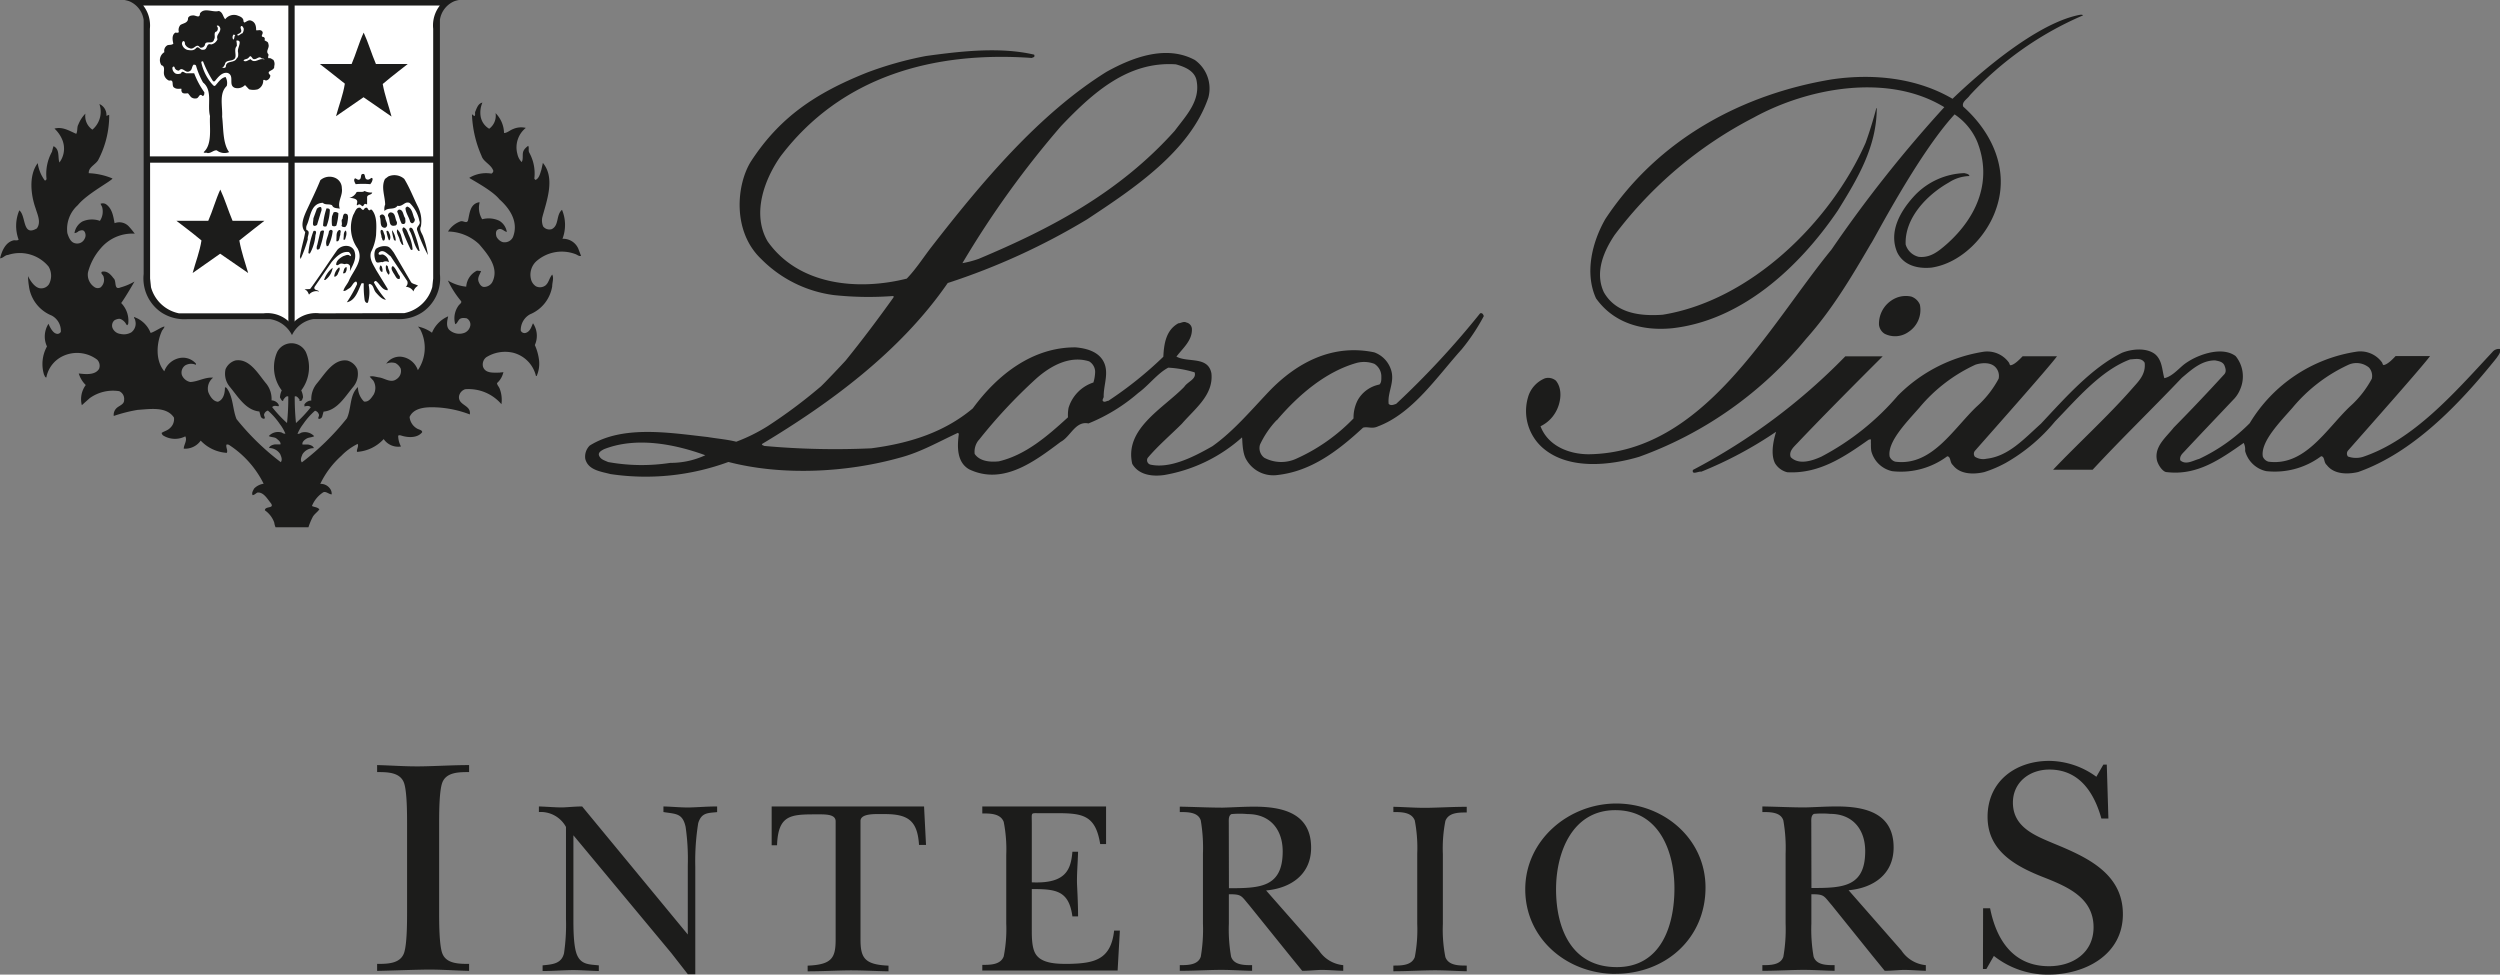 <svg xmlns="http://www.w3.org/2000/svg" viewBox="0 0 357.12 139.22"><rect x="0" y="0" width="357.12" height="139.22" fill="#808080" stroke="none"/><defs><style>.cls-1,.cls-2{fill:#1c1c1b;}.cls-2,.cls-3{fill-rule:evenodd;}.cls-3{fill:#fff;}</style></defs><title>loro-piana-interiors-logo</title><g id="レイヤー_2" data-name="レイヤー 2"><g id="Livello_1" data-name="Livello 1"><path class="cls-1" d="M283.26,138.42h.49l1.07-1.87a12.35,12.35,0,0,0,7.79,2.67c5.21,0,10.64-2.8,10.64-8.63s-5.16-8.15-9.79-10.06c-2.76-1.16-5.92-2.36-5.92-5.88,0-2.89,2.36-4.72,5.21-4.72,4.31,0,6.41,3.34,7.43,7h1l-.23-7.71h-.49l-1,1.74a11.59,11.59,0,0,0-6.72-2.27c-4.85,0-8.82,2.94-8.82,8s4.32,7.21,8.37,8.77c3.25,1.3,6.77,2.9,6.77,7,0,3.6-2.9,5.56-6.37,5.56-5.12,0-7.52-3.78-8.41-8.28h-1Zm-19.19-11.25c3.52-.32,6.43-2.27,6.43-6.11,0-4.94-4.08-5.86-8.13-5.86-1.49,0-3,.1-4.51.14-2,0-4.09-.11-6.11-.14V116c1.13,0,2.63,0,3,1.21a22.65,22.65,0,0,1,.32,4.73v10a22.56,22.56,0,0,1-.32,4.72c-.39,1.21-1.89,1.21-3,1.21v.81c1.77,0,3.55-.1,5.32-.13s3.38.1,5,.13v-.81c-1.13,0-2.59,0-3-1.21a22.56,22.56,0,0,1-.32-4.72v-4.2c1.89,0,1.74.21,2.92,1.57l5.89,7.32,1.67,2.05c.89,0,1.78-.1,2.67-.13,1.06,0,2.13.1,3.2.13v-.81a4.69,4.69,0,0,1-3.49-2.1Zm-5.33-9.63c0-.39-.07-1.07.39-1.28a12.61,12.61,0,0,1,2.31,0c3.2,0,5,2.2,5,5.33,0,5.15-3.23,5.26-7.68,5.26Zm-28-1.81c6.25,0,8.45,5.86,8.45,11.19s-1.92,11.23-8.24,11.23c-6.47,0-8.67-5.54-8.67-11.12,0-5.26,2.31-11.3,8.46-11.3m0,23.38c7.18,0,12.89-5.05,12.89-12.33,0-7-6-12-12.75-12s-13,5.18-13,12.26,6,12.08,12.9,12.08M202.45,132a20.66,20.66,0,0,1-.35,4.72c-.46,1.21-1.92,1.21-3.06,1.21v.81c1.78,0,3.59-.1,5.37-.13s3.44.1,5.11.13v-.81c-1.14,0-2.59,0-3.05-1.21a20.1,20.1,0,0,1-.36-4.72V122a20.19,20.19,0,0,1,.36-4.73c.46-1.21,1.91-1.21,3.05-1.21v-.81c-1.78,0-3.55.1-5.36.14s-3.41-.11-5.12-.14V116c1.14,0,2.6,0,3.06,1.21a20.75,20.75,0,0,1,.35,4.73Zm-21.59-4.8c3.52-.32,6.43-2.27,6.43-6.11,0-4.94-4.08-5.86-8.14-5.86-1.49,0-3,.1-4.51.14-2,0-4.08-.11-6.11-.14V116c1.14,0,2.63,0,3,1.21a23.37,23.37,0,0,1,.31,4.73v10a23.27,23.27,0,0,1-.31,4.72c-.4,1.21-1.89,1.21-3,1.21v.81c1.78,0,3.56-.1,5.33-.13s3.37.1,5,.13v-.81c-1.14,0-2.59,0-3-1.21a22.56,22.56,0,0,1-.32-4.72v-4.2c1.88,0,1.74.21,2.91,1.57l5.9,7.32,1.67,2.05c.89,0,1.78-.1,2.66-.13,1.07,0,2.14.1,3.2.13v-.81a4.68,4.68,0,0,1-3.48-2.1Zm-5.33-9.63c0-.39-.07-1.07.39-1.28a12.59,12.59,0,0,1,2.31,0c3.2,0,5,2.2,5,5.33,0,5.15-3.24,5.26-7.68,5.26ZM143.74,131.9a20.14,20.14,0,0,1-.36,4.72c-.46,1.21-1.92,1.21-3.06,1.21v.81h19.33l.32-5.71h-.82c-.46,4.22-2.88,4.69-6.57,4.76-1.42,0-3.63,0-4.55-1.28-.64-.85-.64-2.53-.64-3.59V127c3.41,0,5.3.18,5.8,3.91H154c0-1.46-.07-3-.14-4.41s.1-3.23.14-4.83h-.81c-.22,2.56-.93,4.59-5.8,4.37v-8.42c0-1.56-.18-1.46.92-1.46h2.56c3.77,0,5.62.25,6.29,4.41H158V115.2H140.32v1c1.14,0,2.6,0,3.06,1.21a20.19,20.19,0,0,1,.36,4.73ZM132,115.2H110.23v5.54H111c.15-4.23,1.85-4.41,5.37-4.41,1.42,0,3-.1,3,1v16.84c0,2.64-.5,3.63-4,3.77v.81c1.92,0,3.77-.1,5.65-.13s3.94.1,5.9.13v-.81c-3.45-.14-4-1.13-4-3.77V117.29c0-1.14,2.14-1,3.45-1,3.34,0,4.69.93,4.91,4.41h1ZM80.85,131.26a28.2,28.2,0,0,1-.28,4.9c-.36,1.53-1.67,1.6-3.06,1.74v.81c1.32,0,2.63-.1,3.94-.13s2.74.1,4.09.13v-.81c-1.32-.14-2.49-.07-3.1-1.46-.53-1.2-.53-3.87-.53-5.18V119.32l14,16.84c.78,1,1.56,2,2.34,3h1.07V123.79a34.13,34.13,0,0,1,.42-6.21c.47-1.53,1.39-1.43,2.7-1.57v-.81c-1.31,0-2.52.1-3.76.14s-2.59-.11-3.91-.14V116c1.78.29,2.74.14,3.17,2.13a32.09,32.09,0,0,1,.31,5.48v9.88L83.16,115.2c-.93,0-1.88.1-2.81.14-1.14,0-2.23-.11-3.37-.14V116a4.09,4.09,0,0,1,3.87,2.13Zm-22.7-1c0,1.42,0,4.71-.45,5.92-.58,1.51-2.4,1.51-3.83,1.51v1c2.23-.05,4.5-.14,6.73-.18s4.31.13,6.41.18v-1c-1.43,0-3.26,0-3.83-1.51-.45-1.21-.45-4.5-.45-5.92V117.72c0-1.42,0-4.72.45-5.92.57-1.51,2.4-1.51,3.83-1.51v-1c-2.23,0-4.46.14-6.73.18s-4.27-.13-6.41-.18v1c1.43,0,3.25,0,3.83,1.51.45,1.2.45,4.5.45,5.92Z"/><path class="cls-2" d="M267.26,63.44a6,6,0,0,1,0-.62c-.09-.14-.25,0-.34,0-3.49,2.46-7.07,4.89-11.62,4.64a2.86,2.86,0,0,1-1.74-1.28c-.86-1.69.17-4.45.14-4.5a56.85,56.85,0,0,1-10.67,5.7c-.39-.09-1.4.53-1.2-.25A86.19,86.19,0,0,0,263.6,50.9c1.68,0,5.43,0,5.34,0-3.4,3.38-8.89,8.91-12.19,12.4-.49.52-1.26,1.17-.95,2,1.18,1.2,3.19.47,4.36-.06a37,37,0,0,0,10.95-8.73,22,22,0,0,1,12.15-6.25A3.8,3.8,0,0,1,287,51.84c.05.11.05.25.19.34.56-.06,1.33-.86,1.74-1.29h4.91c-1,1.4-8.83,10.22-11.68,13.46a.67.67,0,0,0-.05.89,2.17,2.17,0,0,0,1.66.29c3.15-.35,5.38-2.86,7.77-5,3.49-3.72,7.24-8,11.6-10.14,1.39-.54,3.43-.76,4.69.19,1.06.89,1,2.26,1.34,3.44,1.18-.25,2.11-1.46,3-2.1a9.67,9.67,0,0,1,2.1-1.12c1.51-.58,3.63-1,5.08.06a4.59,4.59,0,0,1,.68,4.69,4.52,4.52,0,0,1-.82,1.35c-2.4,2.54-4.83,5.08-7.23,7.65-.32.33-.65.67-.53,1.21.81.72,1.87,0,2.68-.2a25.21,25.21,0,0,0,7.24-5.11,21.59,21.59,0,0,1,15.23-10.21,3.8,3.8,0,0,1,3.69,1.57c.05.11.05.25.19.34.56-.06,1.33-.86,1.73-1.29h4.92c-1,1.4-8.83,10.22-11.68,13.46a.67.67,0,0,0-.05.89,3.4,3.4,0,0,0,2.12.06c7.24-2.43,13-9.05,18.53-15a1.18,1.18,0,0,1,1.06-.42c.17.48-.22.89-.48,1.29-5.36,6.7-12,13.55-19.78,16.29-1.54.36-3.47.33-4.47-1-.49-.41-.25-1.2-.81-1.26a11.1,11.1,0,0,1-7.86,2.13,4,4,0,0,1-3-2.88,2.19,2.19,0,0,0-.2-1.15c-3.29,2.29-6.62,4.7-11,4.17-.56,0-1.3-1.08-1.42-1.82-.31-1.9,1.34-3.16,2.43-4.55,2.49-2.52,4.89-5.06,7.24-7.63.31-.38.14-.87,0-1.23-.25-.56-.84-.62-1.34-.73-1.93,0-3.32,1.29-4.75,2.49-4.28,4.5-8.55,8.61-12.74,13.13-1.7,0-5.59,0-5.65,0,3.58-3.77,7.93-7.73,11.35-11.65.77-.89,1.93-1.94,1.73-3.63-.45-.76-1.37-.51-2.07-.48-4.16,1.54-7.63,5.67-10.73,8.86a25.43,25.43,0,0,1-7,5.9,17,17,0,0,1-3.12,1.34c-1.54.36-3.47.33-4.47-1-.49-.41-.25-1.2-.81-1.26a11.08,11.08,0,0,1-7.85,2.13,3.94,3.94,0,0,1-3-2.88A6,6,0,0,1,267.26,63.44Zm6.94-5.23a22.83,22.83,0,0,1,8-6.12c.89-.28,2.21-.39,2.9.42a1.81,1.81,0,0,1,.4,1.59,14.42,14.42,0,0,1-3.16,4c-3.38,3.24-6.4,8.52-11.6,7.85a1.23,1.23,0,0,1-.81-.73C269.57,63.09,272.44,60.23,274.2,58.21Zm53.31,0a22.74,22.74,0,0,1,8-6.12,2.8,2.8,0,0,1,2.9.42,1.81,1.81,0,0,1,.4,1.59,14.42,14.42,0,0,1-3.16,4c-3.38,3.24-6.4,8.52-11.6,7.85a1.23,1.23,0,0,1-.81-.73C322.88,63.09,325.75,60.23,327.51,58.21ZM270.22,42.9a3.62,3.62,0,0,1,2.82-.53,2.07,2.07,0,0,1,1.21,1.14,3.76,3.76,0,0,1-1.6,3.89,3.32,3.32,0,0,1-3.43.28,1.74,1.74,0,0,1-.81-1.29A4,4,0,0,1,270.22,42.9ZM220.67,54.05a1.7,1.7,0,0,1,1.59.33c1,1.23.7,3.16,0,4.42a4.94,4.94,0,0,1-2.2,2.09c1.06,2.8,4.05,4,6.9,4,16.41-.22,25.54-18.08,34.68-29.26a184.58,184.58,0,0,1,16.1-20.32c-8.08-4.94-19.54-2.74-27.22,1.48a58.29,58.29,0,0,0-19.87,16.77c-1.54,2.29-2.88,5.34-1.54,8.19,1.71,3,5.14,3.44,8.39,3.21,12.43-2,23.92-13.08,29-24.56q.87-2.43,1.53-4.95h.06c0,5.54-2.77,10.12-5.56,14.62-5.62,8.27-13.86,15.73-23.67,16.82-4.31.42-8.36-.75-10.87-4.27-1.68-3.67-.51-8.14,1.34-11.35,7.6-11.49,19.67-17.83,32.33-19.93,6.09-.89,12.24-.16,17.25,2.77.05,0,10.66-10.61,18.24-12,.12,0,.31-.05.4.09v0a47.55,47.55,0,0,0-16.16,11.41c-.33.53-1.2.92-.95,1.62,4.17,3.71,6.63,9.11,4.7,14.61-1.32,3.94-5,7.77-9.25,8.39-2,.19-4-.34-4.89-2.21-1.26-3,.53-6,2.6-8.19a10.27,10.27,0,0,1,7-3.1c.28.08.67.11.73.42a5.59,5.59,0,0,0-2.94.92c-3.13,1.76-6.34,5.09-6.17,8.86a2.55,2.55,0,0,0,1.87,1.76c1.65.17,2.79-.77,4-1.82,4.44-3.95,6.51-9.16,4.36-14.61a8.84,8.84,0,0,0-3.24-3.92c-5.31,5.75-11.82,18.48-11.94,18.45-2.74,4.69-5.5,9.39-9.3,13.64a54.88,54.88,0,0,1-23.81,16.82c-4.22,1.26-10,1.87-13.64-1.15a7,7,0,0,1-2.13-7.71A4.17,4.17,0,0,1,220.67,54.05Zm-38.29,6c3.13-3.69,7.07-7,11.46-8.22a4.2,4.2,0,0,1,2.48.14,2.13,2.13,0,0,1,1,1.68c0,.47.05,1-.28,1.28a4.57,4.57,0,0,0-3.08,2.21,5.43,5.43,0,0,0-.61,2.63,26.28,26.28,0,0,1-8.19,5.76,5.15,5.15,0,0,1-4.56-.14,1.73,1.73,0,0,1-.61-1.88A13.24,13.24,0,0,1,182.38,60Zm-42.59,2.85A74.09,74.09,0,0,1,148,54.1c2.1-1.87,4.84-3.35,7.58-2.48a1.77,1.77,0,0,1,.86,1.48,5.58,5.58,0,0,1-.25,1.54,5.48,5.48,0,0,0-3.55,3.63,5.58,5.58,0,0,0-.08,1.34c-3,2.74-6.07,5.39-9.87,6.29-1.26.14-2.74,0-3.46-1.06A2.64,2.64,0,0,1,139.79,62.88ZM151.58,18c4.61-4.84,9.59-9.26,16.38-8.81,1.14.31,2.57.84,2.93,2.15.7,3-1.45,5.15-3.07,7.33-8,8.94-17.89,14.05-28,18.3a14.46,14.46,0,0,1-2.34.62A134.93,134.93,0,0,1,151.58,18ZM86.27,64.17c4.61-1.82,10.12-.73,14.48.86a11.73,11.73,0,0,1-5,1.09A26.89,26.89,0,0,1,86.86,66c-.45-.22-1-.33-1.26-.86S86,64.33,86.27,64.17Zm-2-.54c4.72-2.93,11.37-1.81,16.82-1.2,1.37.23,2.77.34,4.08.67a24.8,24.8,0,0,0,4.5-2.23,72.87,72.87,0,0,0,7.46-5.56c.11,0,3.61-3.72,3.69-3.83,2.38-2.94,4.64-5.95,6.82-9v-.2a46.53,46.53,0,0,1-8.55-.13A17.85,17.85,0,0,1,108.74,37c-4.21-4-3.52-10.74-1.43-14,4-6.12,9-9.63,16.56-12.64A50.58,50.58,0,0,1,132.27,8c4.89-.67,10.54-1.34,15.43-.2.11.06.05.17.05.28s-.22.09-.33.2c-14.09-1-27.28,2.63-35.94,14.08-2.32,3.33-4.11,8.22-1.82,12.13,4.42,6.26,12.86,7.07,19.87,5.31,1.34-1.39,2.35-3,3.55-4.55,7-9,15.23-18.92,25-25,3.6-2,8.47-3.91,12.6-1.68a5,5,0,0,1,1.93,5.37c-2.63,7.72-10.84,13.1-17.3,17.38a96.11,96.11,0,0,1-19.93,9.11c-6.76,9.81-16.85,17.19-26.54,23,0,.19.22.19.33.27a111.75,111.75,0,0,0,15.29.34c5.33-.7,10.34-2.21,14.5-5.7,3.55-4.86,8.58-8.75,14.67-8.72,1.71.14,3.64.7,4.22,2.54.45,1.46-.22,3-.19,4.5,0,.2-.2.36-.14.59.22.31.56,0,.81,0a54.25,54.25,0,0,0,7.85-6.29c.09-1.84.37-3.8,2.15-4.78.37,0,.73-.33,1.15-.11a1,1,0,0,1,.78.87c.09,1.67-1.26,2.76-2.21,4,1.65.9,4.53-.11,5,2.4.31,3.08-2.32,5-4.22,7.19-1.59,1.59-3.46,3.18-4.89,4.89a.65.65,0,0,0,.4.95c2.82.62,6.21-1.12,8.85-2.63,3-2.12,5.51-5.12,8.11-7.85,4-4.16,9.11-6.79,15-5.56a3.92,3.92,0,0,1,2.4,2.48c.59,1.76-.53,3.22-.33,4.89.36.31.72.09,1.06,0a122.85,122.85,0,0,0,12-12.94c.33-.11.44.17.53.39a28.41,28.41,0,0,1-3.16,4.75c-3.55,3.94-7,9.14-11.94,11-.88.42-1.45,0-2.15.19-3.6,3.33-7.4,6.21-12.18,6.76a4.43,4.43,0,0,1-4.5-2.2c-.65-1.07-.53-3.16-.62-3.16a22.36,22.36,0,0,1-11.06,5.36c-1.76.26-3.69,0-4.61-1.59-1.15-5,4.38-7.88,7.43-11,.47-.75,1.79-1.09,1.48-2.07a15.59,15.59,0,0,0-3.77-.67c-1.57.84-2.8,2.54-4.28,3.61a25.38,25.38,0,0,1-7.12,4.36c-1.85-.4-2.57,1.9-3.95,2.62-3.74,2.8-8.24,6.24-13.07,3.94-1.79-1-1.74-3.24-1.49-5.08l-.13-.14c-2.74,1.26-5.37,2.79-8.3,3.55-7.55,2.12-16.74,2.62-24.49.61a34.22,34.22,0,0,1-16.85,1.73c-1.34-.36-3.21-.55-3.6-2.2A2.23,2.23,0,0,1,84.26,63.63Z"/><path class="cls-2" d="M41.71,47.87a4.23,4.23,0,0,0-3.11-2.28H26.71a6,6,0,0,1-3.72-1,5.88,5.88,0,0,1-2.47-5.44V2.83A3.4,3.4,0,0,0,18.45.17,5.72,5.72,0,0,0,17.79,0H65.57a4.11,4.11,0,0,0-.66.17,3.44,3.44,0,0,0-2.07,2.66l0,36.31a5.87,5.87,0,0,1-2.47,5.44,6,6,0,0,1-3.73,1H44.76A4.12,4.12,0,0,0,41.71,47.87Z"/><path class="cls-3" d="M25.57,44.76a5.22,5.22,0,0,1-4-3.73l-.13-1.25V22.87h20.3V46.45a4.53,4.53,0,0,0-4.09-1.69Z"/><path class="cls-3" d="M45.67,44.76a4.51,4.51,0,0,0-4.1,1.69V22.87H61.88V39.78L61.75,41a5.22,5.22,0,0,1-4,3.73Z"/><path class="cls-3" d="M61.88,4.11V22.55H41.71V.79H62.83A4.61,4.61,0,0,0,61.88,4.11Z"/><path class="cls-3" d="M20.46.79H41.57V22.55H21.41V4.11A4.61,4.61,0,0,0,20.46.79Z"/><path class="cls-2" d="M48,16.6c.43-1.6,1-3,1.26-4.65-1.17-.95-3.58-2.81-3.58-2.81h4.55c.62-1.43,1.06-3.07,1.72-4.48.66,1.41,1.13,3.05,1.75,4.48h4.55S55.84,11,54.67,12c.29,1.61.85,3.1,1.26,4.65l-4-2.76Z"/><path class="cls-2" d="M27.52,39c.43-1.6,1-3,1.26-4.65-1.17-1-3.58-2.81-3.58-2.81h4.55c.63-1.42,1.07-3.06,1.72-4.46.66,1.4,1.13,3,1.75,4.46h4.55s-2.41,1.86-3.58,2.81C34.48,36,35,37.44,35.45,39l-4-2.76Z"/><path class="cls-2" d="M23.48,7.45a.89.89,0,0,1,.47-1c.28-.07.59,0,.81-.21-.11-.5-.26-1.23.29-1.58.17,0,.39.08.5-.09a1.08,1.08,0,0,1,.22-1c.4-.27,1.13-.27,1.09-1a.63.63,0,0,1,.57-.35c.48-.15,1.1.55,1.14-.31.64-.89,1.79-.09,2.68-.34.59.16.59.83.92,1.18a1.58,1.58,0,0,1,1.66-.57c.35.13.83.26.94.7,0,.11,0,.27.16.34.31-.13.59-.44,1-.25.57.24.66.8.66,1.35.29.06.64-.15.88.18s-.4.72.18.79a.3.3,0,0,1,.13.44c.17.18.55.2.55.53.24.59-.44,1,0,1.48.1.22-.16.42.06.59.27-.09.44.13.66.22a1.1,1.1,0,0,1,.12.91c.12.72-1.34.57-.56,1.28a.73.73,0,0,1-.5.73c-.2.11-.37-.18-.51,0a1.34,1.34,0,0,1-.79,1.29,2.44,2.44,0,0,1-1.23,0L35,12.15a1.48,1.48,0,0,1-1.45.4c-1-.37,0-1.7-1-2.12-.82-.2-1.44.64-1.88,1.19l-.22,0A15.77,15.77,0,0,1,29,8.76c-.11,0-.23,0-.25.13A7.07,7.07,0,0,0,30.28,12c.15.13.28.39.48.22.46-.49.79-1.08,1.46-1.22a1.71,1.71,0,0,1,.17,1.28c-1.14,1.08-.57,2.93-.66,4.39.2,1.55.06,3.8,1,5.06a1.77,1.77,0,0,1-1.76-.25c-.47-.06-.82.44-1.35.38-.16-.11-.42.06-.53-.13,1.3-1.13.8-3.63.91-5.15-.42-1.58.42-3.66-1-4.8a11.19,11.19,0,0,1-1-2.41c-.08-.13-.2-.13-.35-.13-.28.28-.17.75-.57.93-.6.37-1-.73-1.5-.09a.61.61,0,0,1-.6-.34c-.06-.08,0-.17-.13-.22s-.15.07-.22.12a.9.9,0,0,0,.48.88,1,1,0,0,0,.75-.05c.18-.48.53,0,.78,0l1.1,0a11.82,11.82,0,0,0,1.45,2.71c0,.24,0,.51-.26.53-.48-.51-.49.37-.93.35a.88.88,0,0,1-.74-.22l-.4-.51c-.29,0-.73.11-.88-.18s0-.33-.09-.48c-.29,0-.67.09-1-.15-.46-.25.08-1.2-.73-1a1.21,1.21,0,0,1-.75-1.15c0-.37.16-.93-.35-1.05A1.33,1.33,0,0,1,23.48,7.45Z"/><path class="cls-3" d="M26.15,5.87c.38,0,.18.44.37.6a1,1,0,0,0,.56.41c.64.33,1-.84,1.49-.09a.59.59,0,0,0,.71-.39c.07-.73,1.13.09,1.31-.8.24-.31-.16-1,.35-1.1a.57.57,0,0,0,.1-.7c-.06,0-.06-.09-.06-.12.26-.13.44.18.49.38.06.64-.65.88-.4,1.54a1.23,1.23,0,0,1-.91.75c-.77-.26-.44.82-1.16.75-.42.12-.65-.63-1-.22s-.82.31-1.22.25A1.11,1.11,0,0,1,26,6.31.51.51,0,0,1,26.15,5.87Z"/><path class="cls-3" d="M33.36,4.94c.11,0,.18.07.26.09-.21.16-.08.55-.3.62A.59.59,0,0,1,33.36,4.94Z"/><path class="cls-3" d="M34.46,4.5c.07-.29-.24-.53,0-.79.22,0,.27.22.35.35a1,1,0,0,1-.19.71c-.25,0-.51.48-.75.22C34,4.79,34.33,4.81,34.46,4.5Z"/><path class="cls-3" d="M32.13,9.2c.08-.69.95-.4,1.36-.79s-.17-1.33.34-1.84a3,3,0,0,0-.07-.75c.2-.09.46,0,.48.22,0,.53-.37,1-.22,1.5,0,.21.07.6-.19.78-.36.79-1.55.22-1.57,1.23-.13.24-.44.13-.62.09C31.93,9.7,32,9.37,32.13,9.2Z"/><path class="cls-3" d="M35.46,8.29c.13-.08.22-.37.4-.22s.19.34.39.38c.46.07.76-.55,1.15-.09.14,0,.33,0,.39.15-.74-.35-1.34.69-2-.06-.33.13-.68.46-1,.22C34.86,8.41,35.26,8.49,35.46,8.29Z"/><path class="cls-2" d="M49.56,59.75c.66-1.44.36-3.33,1.57-4.46A2.93,2.93,0,0,0,52,57.36c.68.1,1.05-.52,1.38-1a2,2,0,0,0-.06-2l-.51-.55c.4-.17.93.06,1.39.11.8.13,1.66.86,2.47.22a1.37,1.37,0,0,0,.57-1.49,1.76,1.76,0,0,0-.75-.78,1.88,1.88,0,0,0-1.32.09,2.35,2.35,0,0,1,2.16-1,2.86,2.86,0,0,1,2.36,1.92A5.68,5.68,0,0,0,60,47l-.29-.35a5.17,5.17,0,0,1,2,.88,4.31,4.31,0,0,1,2.31-2.34c-.13.6-.33,1.39.13,1.9a2.1,2.1,0,0,0,2.23.44,1.38,1.38,0,0,0,.81-1.06,1,1,0,0,0-.53-1c-.37-.06-.85-.11-1.1.22s-.28.53-.53.62a3.06,3.06,0,0,1,.53-2.73c.15-.16.42-.34.31-.56a13.78,13.78,0,0,1-1.89-2.95,6.18,6.18,0,0,0,2.62.88,2.76,2.76,0,0,1,1.54-2.29l.58.06c-.18.51-.6,1-.31,1.61.13.31.37.66.75.66a1.36,1.36,0,0,0,1.17-.7c1-2-.58-3.88-1.88-5.4A6.64,6.64,0,0,0,64,33.07a3.48,3.48,0,0,1,1.75-1.44c.42-.17.9.38,1.1-.13.24-1,.28-2.34,1.54-2.6h.13a3.08,3.08,0,0,0,.36,2.42,3.56,3.56,0,0,1,2.45.22,2.28,2.28,0,0,1,1.07,1.59c-.44-.08-.74-.61-1.25-.35-.36.16-.33.62-.25.95s.64.9,1.13.88a1.3,1.3,0,0,0,1.24-.73c.83-2.09-.34-4-1.94-5.42-1.07-1.34-4.24-2.93-4.29-3.06a4.64,4.64,0,0,1,3.16-.6c.18-.09.35-.33.22-.53-.35-.81-1.39-1.19-1.63-2a16,16,0,0,1-1.37-5.92c.15,0,.2.22.37.22.16-.17,0-.48.12-.66.2-.48.41-1.14,1-1.25a3.58,3.58,0,0,0-.26,1.91,2.52,2.52,0,0,0,1.23,1.82,2.31,2.31,0,0,0,.91-2.23A4.15,4.15,0,0,1,72,19c.44,0,.85-.4,1.28-.56a2.86,2.86,0,0,1,1.83-.17A3.57,3.57,0,0,0,73.91,22a2.27,2.27,0,0,0,.61,1.15c.23-.36.11-.88.18-1.32s.42-.75.75-1c.16.26,0,.64.13.93a6.13,6.13,0,0,1,.75,3.73c0,.08.11.15.16.22.55-.25.66-.93.84-1.44l.22-1c1.81,2.18.53,5.44-.09,7.8a2.23,2.23,0,0,0,.13,1.28,1.14,1.14,0,0,0,1.23.38c1.08-.54.58-2,1.46-2.76a5.58,5.58,0,0,1,.07,4.14,2.36,2.36,0,0,1,2.25,1.39L83,36.55c-.29.11-.55-.18-.83-.26a5.49,5.49,0,0,0-5.58,1.05,2.62,2.62,0,0,0-.75,2.5,1.67,1.67,0,0,0,.72,1.06,1.3,1.3,0,0,0,1.39-.15c.47-.43.49-1,.93-1.53.27.51,0,1.11,0,1.68a5.22,5.22,0,0,1-3.17,4,2.56,2.56,0,0,0-1.32,2.33.59.59,0,0,0,.75.31c.63-.22.77-.9,1-1.36a3.2,3.2,0,0,1,.26,3.11A7.47,7.47,0,0,1,77,51.44a4.34,4.34,0,0,1-.34,2.27h-.1a4.49,4.49,0,0,0-3.29-3.33,5.07,5.07,0,0,0-3.82.66A1.31,1.31,0,0,0,69,52.39c.34,1,1.55.83,2.41.84.15-.07.33,0,.5-.09A2.89,2.89,0,0,1,71,54.72c0,.26.24.49.35.73a4.44,4.44,0,0,1,.28,2.29,6.18,6.18,0,0,0-5.18-2.14,1.3,1.3,0,0,0-.88,1c-.15,1.34,1.77,1.23,1.54,2.6a15.47,15.47,0,0,0-4.6-1c-1.35-.07-3.35-.09-4,1.36a2.13,2.13,0,0,0,1,1.62c.26.2.84.22.79.57-.71.88-2.12.77-3.07.44-.12,0-.3-.07-.35.09a3.28,3.28,0,0,0,.4,1.5,2.49,2.49,0,0,1-2.47-1.06A5.66,5.66,0,0,1,51,64.55c-.09-.37.28-.77.09-1.14a8.56,8.56,0,0,0-2.34,1.71,12.83,12.83,0,0,0-3,4,1.62,1.62,0,0,1,1.44.75,1.21,1.21,0,0,1,.19.75c-.39,0-.85-.51-1.23-.28a4.19,4.19,0,0,0-1.59,1.94c.35.18.79.15,1.06.48-.29.42-.79.71-1,1.19a9.15,9.15,0,0,0-.56,1.37H39.36a2.48,2.48,0,0,1-.18-.66,3.6,3.6,0,0,0-1.34-1.76c0-.65,1.4-.2.87-1-.5-.6-1.05-1.63-1.93-1.54-.24.11-.42.35-.7.37-.16-.35.08-.66.22-.94a2.37,2.37,0,0,1,1.36-.69,14,14,0,0,0-5-5.58c-.11,0-.18-.07-.31,0-.11.39.23.81.05,1.17a5.6,5.6,0,0,1-3.73-1.75,2.72,2.72,0,0,1-2.42,1.15c0-.57.54-1.17.22-1.76a3.21,3.21,0,0,1-3.16-.12.56.56,0,0,1-.22-.37c.38-.26.84-.33,1.19-.69a1.69,1.69,0,0,0,.57-1.5c-1.08-1.63-3.43-1.21-5.18-1.1a20.88,20.88,0,0,0-3.42.87,1.3,1.3,0,0,1,.29-1c.38-.49,1.23-.58,1.19-1.31a1.2,1.2,0,0,0-.7-1.23,5.7,5.7,0,0,0-4.22,1l-1.12,1A3.42,3.42,0,0,1,12.25,55a3.86,3.86,0,0,1-1-1.65c.94.11,2.35.27,2.9-.66a1.22,1.22,0,0,0-.28-1.32A4.76,4.76,0,0,0,9,50.86a4.24,4.24,0,0,0-2.38,3.06c-.2,0-.24-.26-.34-.43a5.21,5.21,0,0,1,.43-4,3.37,3.37,0,0,1,.22-3.24S7.39,47.47,8,47.65a.54.54,0,0,0,.69-.25,2.47,2.47,0,0,0-1.32-2.33,5.26,5.26,0,0,1-3.24-4.22A10.78,10.78,0,0,1,4,39.44s.81,1.79,1.89,1.75A1.31,1.31,0,0,0,7,40.59a2.55,2.55,0,0,0-.06-2.51,5.34,5.34,0,0,0-5.8-1.66c-.42,0-.69.46-1.13.48.24-1,.77-2.35,2-2.58.21,0,.49.07.65-.09a5.64,5.64,0,0,1,.1-4.18c1,.79.4,3.81,2.5,2.58.66-.88.08-2-.18-2.89-.68-1.92-1-4.69.31-6.44a5.44,5.44,0,0,0,1,2.47c.13.05.22-.1.26-.19a6.49,6.49,0,0,1,.78-3.91,6.78,6.78,0,0,1,.22-.79c.94.48.57,1.56.84,2.33A3.3,3.3,0,0,0,8.91,20a4.52,4.52,0,0,0-1.13-1.63c1.17-.31,2.14.33,3.11.75.23-.4.07-.95.31-1.35a4.7,4.7,0,0,1,1-1.54,2.35,2.35,0,0,0,1,2.29,3.35,3.35,0,0,0,1-3.66,1.7,1.7,0,0,1,1,1.69l.4-.15A13.66,13.66,0,0,1,14,22.91c-.42.64-1.38,1-1.32,1.83a9.86,9.86,0,0,1,3.38.75c0,.29-3.64,2.18-4.94,3.81a4.57,4.57,0,0,0-1.5,4c.18.57.46,1.34,1.15,1.46a1.16,1.16,0,0,0,1.3-.62,1,1,0,0,0,0-1.06c-.2-.29-.53-.18-.83-.07a1,1,0,0,1-.6.29,2.32,2.32,0,0,1,1.13-1.66,3.37,3.37,0,0,1,2.5-.09,2.38,2.38,0,0,0,.31-2l-.22-.44a.86.86,0,0,1,.82.09c.88.66,1,1.73,1.19,2.68a1.86,1.86,0,0,1,2,.43,12.47,12.47,0,0,1,.88,1.07,5.89,5.89,0,0,0-4.87,2.1,8.4,8.4,0,0,0-1.81,3.42,2.12,2.12,0,0,0,1,2.16.85.85,0,0,0,.79,0,1.41,1.41,0,0,0,.44-1.5c0-.27-.53-.53-.22-.75.73-.15,1.24.4,1.63.93.49.37,0,1.76,1,1.32a8.37,8.37,0,0,0,2-.84s-1.22,2.14-1.9,3.07a3.58,3.58,0,0,1,1,3c-.07.06-.07.13-.14.16s-.2-.25-.3-.38-.51-.55-.87-.53a1.56,1.56,0,0,0-.66.22,1,1,0,0,0-.28,1.06,1.39,1.39,0,0,0,1.15.88,2.12,2.12,0,0,0,1.54-.22,1.56,1.56,0,0,0,.57-1.68c0-.19-.18-.32-.18-.52a3.88,3.88,0,0,1,2.37,2.27c.48-.07,1.76-1,2-.88a3,3,0,0,1-.35.54c-.82,1.73-1,4.28.31,5.83a2.92,2.92,0,0,1,2.32-1.92,2.48,2.48,0,0,1,2.2.82v.18a1.65,1.65,0,0,0-1.57.1,1.26,1.26,0,0,0-.44,1.35,1.64,1.64,0,0,0,1.22,1c1.14-.07,2.09-.72,3.24-.62A2,2,0,0,0,29.75,56c.22.55.66,1.33,1.38,1.39.8-.29,1-1.24,1-2,.09-.15.13,0,.22,0,1,1.3.84,3,1.44,4.48a36,36,0,0,0,6.32,6.15c.27-.35.06-.81-.09-1.16A1.87,1.87,0,0,0,38.43,64c.11-.34.51-.46.84-.52h.79c.09-.34-.31-.62-.57-.84s-.77-.16-1.09-.35a1.78,1.78,0,0,1,1.88-.49.65.65,0,0,0,.49.15,6,6,0,0,0-.8-1.38,9.92,9.92,0,0,0-1.7-1.92.76.76,0,0,0-.52.48c-.13.29.23.49,0,.69a.52.52,0,0,1-.52-.38l-.18-.66c-1.94-.18-3.05-2.12-4.21-3.51a2.9,2.9,0,0,1-.62-2.53,2.19,2.19,0,0,1,1.41-1.25c2-.33,3.26,1.93,4.32,3.21a3.51,3.51,0,0,1,.84,2.49,1.23,1.23,0,0,1,1,.58c0,.11.1.15,0,.26-.27,0-.66-.18-.91.13A18,18,0,0,0,41,60.43a33.65,33.65,0,0,0,.18-3.79c-.27-.13-.51.2-.66.41-.09.05,0,.22-.14.22s-.28-.31-.39-.5a2.62,2.62,0,0,1,.26-1,5.46,5.46,0,0,1-.66-5.48,2.3,2.3,0,0,1,4.1,0,5.46,5.46,0,0,1-.66,5.48,2.62,2.62,0,0,1,.26,1c-.11.19-.09.51-.39.5s0-.17-.14-.22c-.15-.21-.39-.54-.66-.41a36.18,36.18,0,0,0,.18,3.79,18.83,18.83,0,0,0,2.11-2.25c-.26-.31-.64-.15-.92-.13,0-.11.07-.15,0-.26a1.24,1.24,0,0,1,1-.58,3.51,3.51,0,0,1,.84-2.49c1.08-1.28,2.36-3.54,4.33-3.21a2.19,2.19,0,0,1,1.41,1.25,2.87,2.87,0,0,1-.62,2.53c-1.15,1.39-2.27,3.33-4.21,3.51l-.18.66a.5.5,0,0,1-.51.38c-.2-.2.16-.4,0-.69a.77.77,0,0,0-.53-.48,9.92,9.92,0,0,0-1.7,1.92,6,6,0,0,0-.8,1.38.66.66,0,0,0,.49-.15,1.8,1.8,0,0,1,1.89.49c-.33.19-.77.15-1.1.35s-.66.5-.57.84h.79c.33.06.73.18.84.52a1.87,1.87,0,0,0-1.63.87c-.14.35-.37.81-.09,1.16A36.15,36.15,0,0,0,49.56,59.75Z"/><rect class="cls-1" x="20.99" y="22.34" width="41.32" height="0.9"/><rect class="cls-1" x="41.19" y="0.35" width="0.9" height="46.46"/><path class="cls-2" d="M58.59,32.54c.22-.08.38.18.44.34a16.53,16.53,0,0,1,.91,2.95c0,.07-.11,0-.18,0-.71-.89-.73-2.06-1.32-3C58.55,32.76,58.41,32.59,58.59,32.54Z"/><path class="cls-2" d="M58.15,29.5c.79.24.77,1.19,1.1,1.81a.54.54,0,0,1-.31.57c-.17.05-.26-.1-.35-.19-.15-.69-.68-1.3-.66-2Z"/><path class="cls-2" d="M57.66,32.48c.45.18.56.75.75,1.15a5.75,5.75,0,0,1,.53,2,.17.17,0,0,1-.28,0,27.49,27.49,0,0,1-1.17-2.72C57.47,32.76,57.47,32.54,57.66,32.48Z"/><path class="cls-2" d="M57,29.94c.64,0,.56.82.88,1.22,0,.26.14.68-.13.81-.09.07-.24,0-.35,0-.31-.54-.4-1.16-.66-1.73A.41.41,0,0,1,57,29.94Z"/><path class="cls-2" d="M56.74,32.76a1.92,1.92,0,0,1,.53.82A12.63,12.63,0,0,1,57.62,35c-.29,0-.33-.39-.49-.57C57.07,33.83,56.54,33.34,56.74,32.76Z"/><path class="cls-2" d="M56,32.88a2.69,2.69,0,0,1,.53,1.45c-.09.13-.18,0-.26-.09A5.74,5.74,0,0,1,56,33Z"/><path class="cls-2" d="M56.12,38c.49.38.62,1,1,1.46l0,.35c-.42.22-.62-.36-.79-.62S55.66,38.25,56.12,38Z"/><path class="cls-2" d="M55.77,30.34c.77,0,.62.89.92,1.35.05.19,0,.52-.26.53-1,.24-.64-.91-1-1.35A.46.46,0,0,1,55.77,30.34Z"/><path class="cls-2" d="M55.2,33c.28-.13.35.2.44.38s.22.64,0,.93h-.09A5.48,5.48,0,0,1,55.2,33Z"/><path class="cls-2" d="M55.15,37.9c.13,0,.24.12.27.21,0,.39.44.81.1,1.14A1.46,1.46,0,0,1,55.15,37.9Z"/><path class="cls-2" d="M55.46,25.21a2.13,2.13,0,0,1,2.29.35c.77,1.26,1.28,2.62,1.94,3.94a4.58,4.58,0,0,1,.44,2.82c-.3.56.18,1,.34,1.53a13.2,13.2,0,0,1,.66,2.58,22.33,22.33,0,0,1-1.53-3.51c-.22-.59.58-.79.31-1.35A4.92,4.92,0,0,0,58.53,29c-.71-.33-1,.59-1.75.39-.44.66-1.36.18-1.85.75a1.6,1.6,0,0,1,.09-.92C55,28,54.4,26.71,55,25.56Z"/><path class="cls-2" d="M54.42,32.85c.36-.09.35.38.47.6s.17.64,0,.88c-.33.18-.25-.29-.4-.44C54.53,33.52,54.23,33.21,54.42,32.85Z"/><path class="cls-2" d="M54.42,30.69c.29-.18.51.11.6.34,0,.5.64,1.19,0,1.51-.88,0-.52-1-.76-1.54A.26.26,0,0,1,54.42,30.69Z"/><path class="cls-2" d="M54.33,37.93c.23,0,.25.33.31.53v.35c-.28.09-.31-.22-.41-.35A.87.87,0,0,1,54.33,37.93Z"/><path class="cls-2" d="M53.7,35.55a2.08,2.08,0,0,1,1.67-.34c.4.14.64.56.88.87l2.47,4.23c.25.29.66.27,1,.51a1.37,1.37,0,0,0-.66.81,1.31,1.31,0,0,0-1.1-.66.72.72,0,0,0,.22-.81l-2.38-3.55c-.47-.34-1-1-1.57-.62a.33.33,0,0,0-.15.31c.22.24.48-.07.72.1a1.31,1.31,0,0,1,.75,1.06.8.8,0,0,0-.88,0c-.35-.12-.81.28-1-.18S53.36,36.07,53.7,35.55Z"/><path class="cls-2" d="M51.29,27.88a.46.46,0,0,1,.4.14c0,.07-.13.18-.22.21s-.38.08-.44-.09A.3.3,0,0,1,51.29,27.88Z"/><path class="cls-2" d="M50.72,25.47c.22.05.4.29.62.18.41-.18,0-.91.66-.79.22.24.06.72.48.79s.6-.49.75-.09a1.22,1.22,0,0,1-.35.75,11,11,0,0,0-2.07,0C50.68,26.07,50.45,25.69,50.72,25.47Z"/><path class="cls-2" d="M50.94,27.44c.35-.11.84.09,1.14-.16a2.1,2.1,0,0,0,1.09.22c-.09.39-.64.24-.73.64v1.05c-.14,0-.27-.15-.4,0s-.09.2-.22.26-.37-.39-.62-.22c-.08,0-.11.12-.22.09-.06-.2.14-.46,0-.7s-.68-.36-1.1-.35A1.57,1.57,0,0,0,50.94,27.44Z"/><path class="cls-2" d="M49.4,32.92c.22.44,0,.91-.12,1.32l-.22,0C49.15,33.76,49,33.16,49.4,32.92Z"/><path class="cls-2" d="M49.88,40c.64-1.41,2.12-2.86,1.19-4.52a5.11,5.11,0,0,1-.6-4.8c.25-.36.38-1.13,1-1,.16.13.33.45.53.22a.37.37,0,0,1,.44-.22c.13.13.16.4.4.35.06-.12.17-.08.26-.08.8.92.67,2.36.62,3.64A7,7,0,0,1,53,36c-.29,1,.32,1.78.72,2.56l1.66,2.71v.19c-.78,0-1.08-.85-1.63-1.29-.12-.11-.29.06-.34.18a12.68,12.68,0,0,0,1.72,2.46c-.53,0-1-.55-1.41-1s-.31-1.13-.94-1.26l-.12.13a5.3,5.3,0,0,1-.1,2.54c-.25.16-.42-.14-.47-.35a13.89,13.89,0,0,1-.13-2.32c0-.15-.2-.07-.31-.09-.48,1-.86,2.47-2.1,2.72A19.3,19.3,0,0,0,51,40.6c0-.14,0-.35-.17-.38-.45.16-.51.73-1,1-.25.13-.45.38-.78.34C49.18,41,49.66,40.57,49.88,40Z"/><path class="cls-2" d="M49.5,38.15a1,1,0,0,1-.19.84c-.09,0-.2.15-.31,0C49.13,38.72,49.09,38.23,49.5,38.15Z"/><path class="cls-2" d="M49.59,30.6c.22.25.11.69.07,1s-.09.62-.35.84c-.2,0-.44,0-.53-.18.19-.33-.14-.82.15-1C49,30.94,49,30.27,49.59,30.6Z"/><path class="cls-2" d="M48.44,32.85c.42,0,.12.45.18.69-.15.29-.08.7-.35.92l-.22,0C48.11,33.87,47.94,33.14,48.44,32.85Z"/><path class="cls-2" d="M48.44,38.19c.25.24-.1.64-.17.93a.82.82,0,0,1-.37.39h-.16A1.91,1.91,0,0,1,48.44,38.19Z"/><path class="cls-2" d="M47.65,30.34a.62.62,0,0,1,.69.13,7.62,7.62,0,0,1-.29,1.75.51.51,0,0,1-.62,0,5.31,5.31,0,0,1,0-1.32Z"/><path class="cls-2" d="M47.17,32.85a.27.27,0,0,1,.35.16,6.06,6.06,0,0,1-.62,2.11c-.08,0-.13.07-.22.05-.31-.73.25-1.43.31-2.16Z"/><path class="cls-2" d="M47.52,38.25A2.63,2.63,0,0,1,46.46,40h-.17A3.65,3.65,0,0,1,47.52,38.25Z"/><path class="cls-2" d="M46.64,29.77c.2,0,.42,0,.48.22a7,7,0,0,1-.48,2.33c-.16.07-.47.07-.49-.13A9.54,9.54,0,0,1,46.64,29.77Z"/><path class="cls-2" d="M45.76,33.1a.4.4,0,0,1,.53-.12,12.42,12.42,0,0,1-.65,2.57c-.11.06-.19.13-.32.09s-.09-.45,0-.65Z"/><path class="cls-2" d="M45.27,29.81c.18-.13.33-.29.59-.22a.76.76,0,0,1,0,.66l-.57,1.88c-.14.09-.38.22-.52.06s0-.68,0-1Z"/><path class="cls-2" d="M44.76,33.06c.05-.14.2-.07.29-.08.22.21,0,.49,0,.74a6.37,6.37,0,0,1-.78,2.49.2.2,0,0,1-.22-.07A12.07,12.07,0,0,1,44.76,33.06Z"/><path class="cls-2" d="M44.32,41.26c1.35-1.83,2.56-3.71,3.86-5.56a1.68,1.68,0,0,1,1.66-.53,1.19,1.19,0,0,1,.75.6c.46,1.14-.22,2.11-.62,3A3,3,0,0,0,50,38a.54.54,0,0,0-.72-.27c-.22,0-.51-.18-.78,0s-.33.19-.48.09c0-.56.48-.93,1-1.22.31-.09.75-.37,1,0,0,0,.07-.07.13-.09a.89.89,0,0,0-.32-.5c-1-.16-1.79.64-2.45,1.41L44.92,41c-.12.53.48.35.66.65a1.34,1.34,0,0,0-1.44.44c-.11-.25-.26-.69-.63-.69C43.73,41.23,44.08,41.37,44.32,41.26Z"/><path class="cls-2" d="M43.6,33.14c-.74-.79-.27-2,.1-2.86.69-1.51,1.44-3,2.06-4.54a2,2,0,0,1,2.07-.35,1.59,1.59,0,0,1,1,1.49c.17,1.08-.66,1.87-.29,2.93-.31-.09-.9,0-1.1-.48-.38-.25-1,0-1.32-.36-1.75.07-1.75,2-2.28,3.16a1,1,0,0,0-.06.72c.64.21.09.86.19,1.31a19.34,19.34,0,0,1-1,2.77c-.17.07,0-.15-.13-.19C43,35.5,43.4,34.36,43.6,33.14Z"/></g></g></svg>